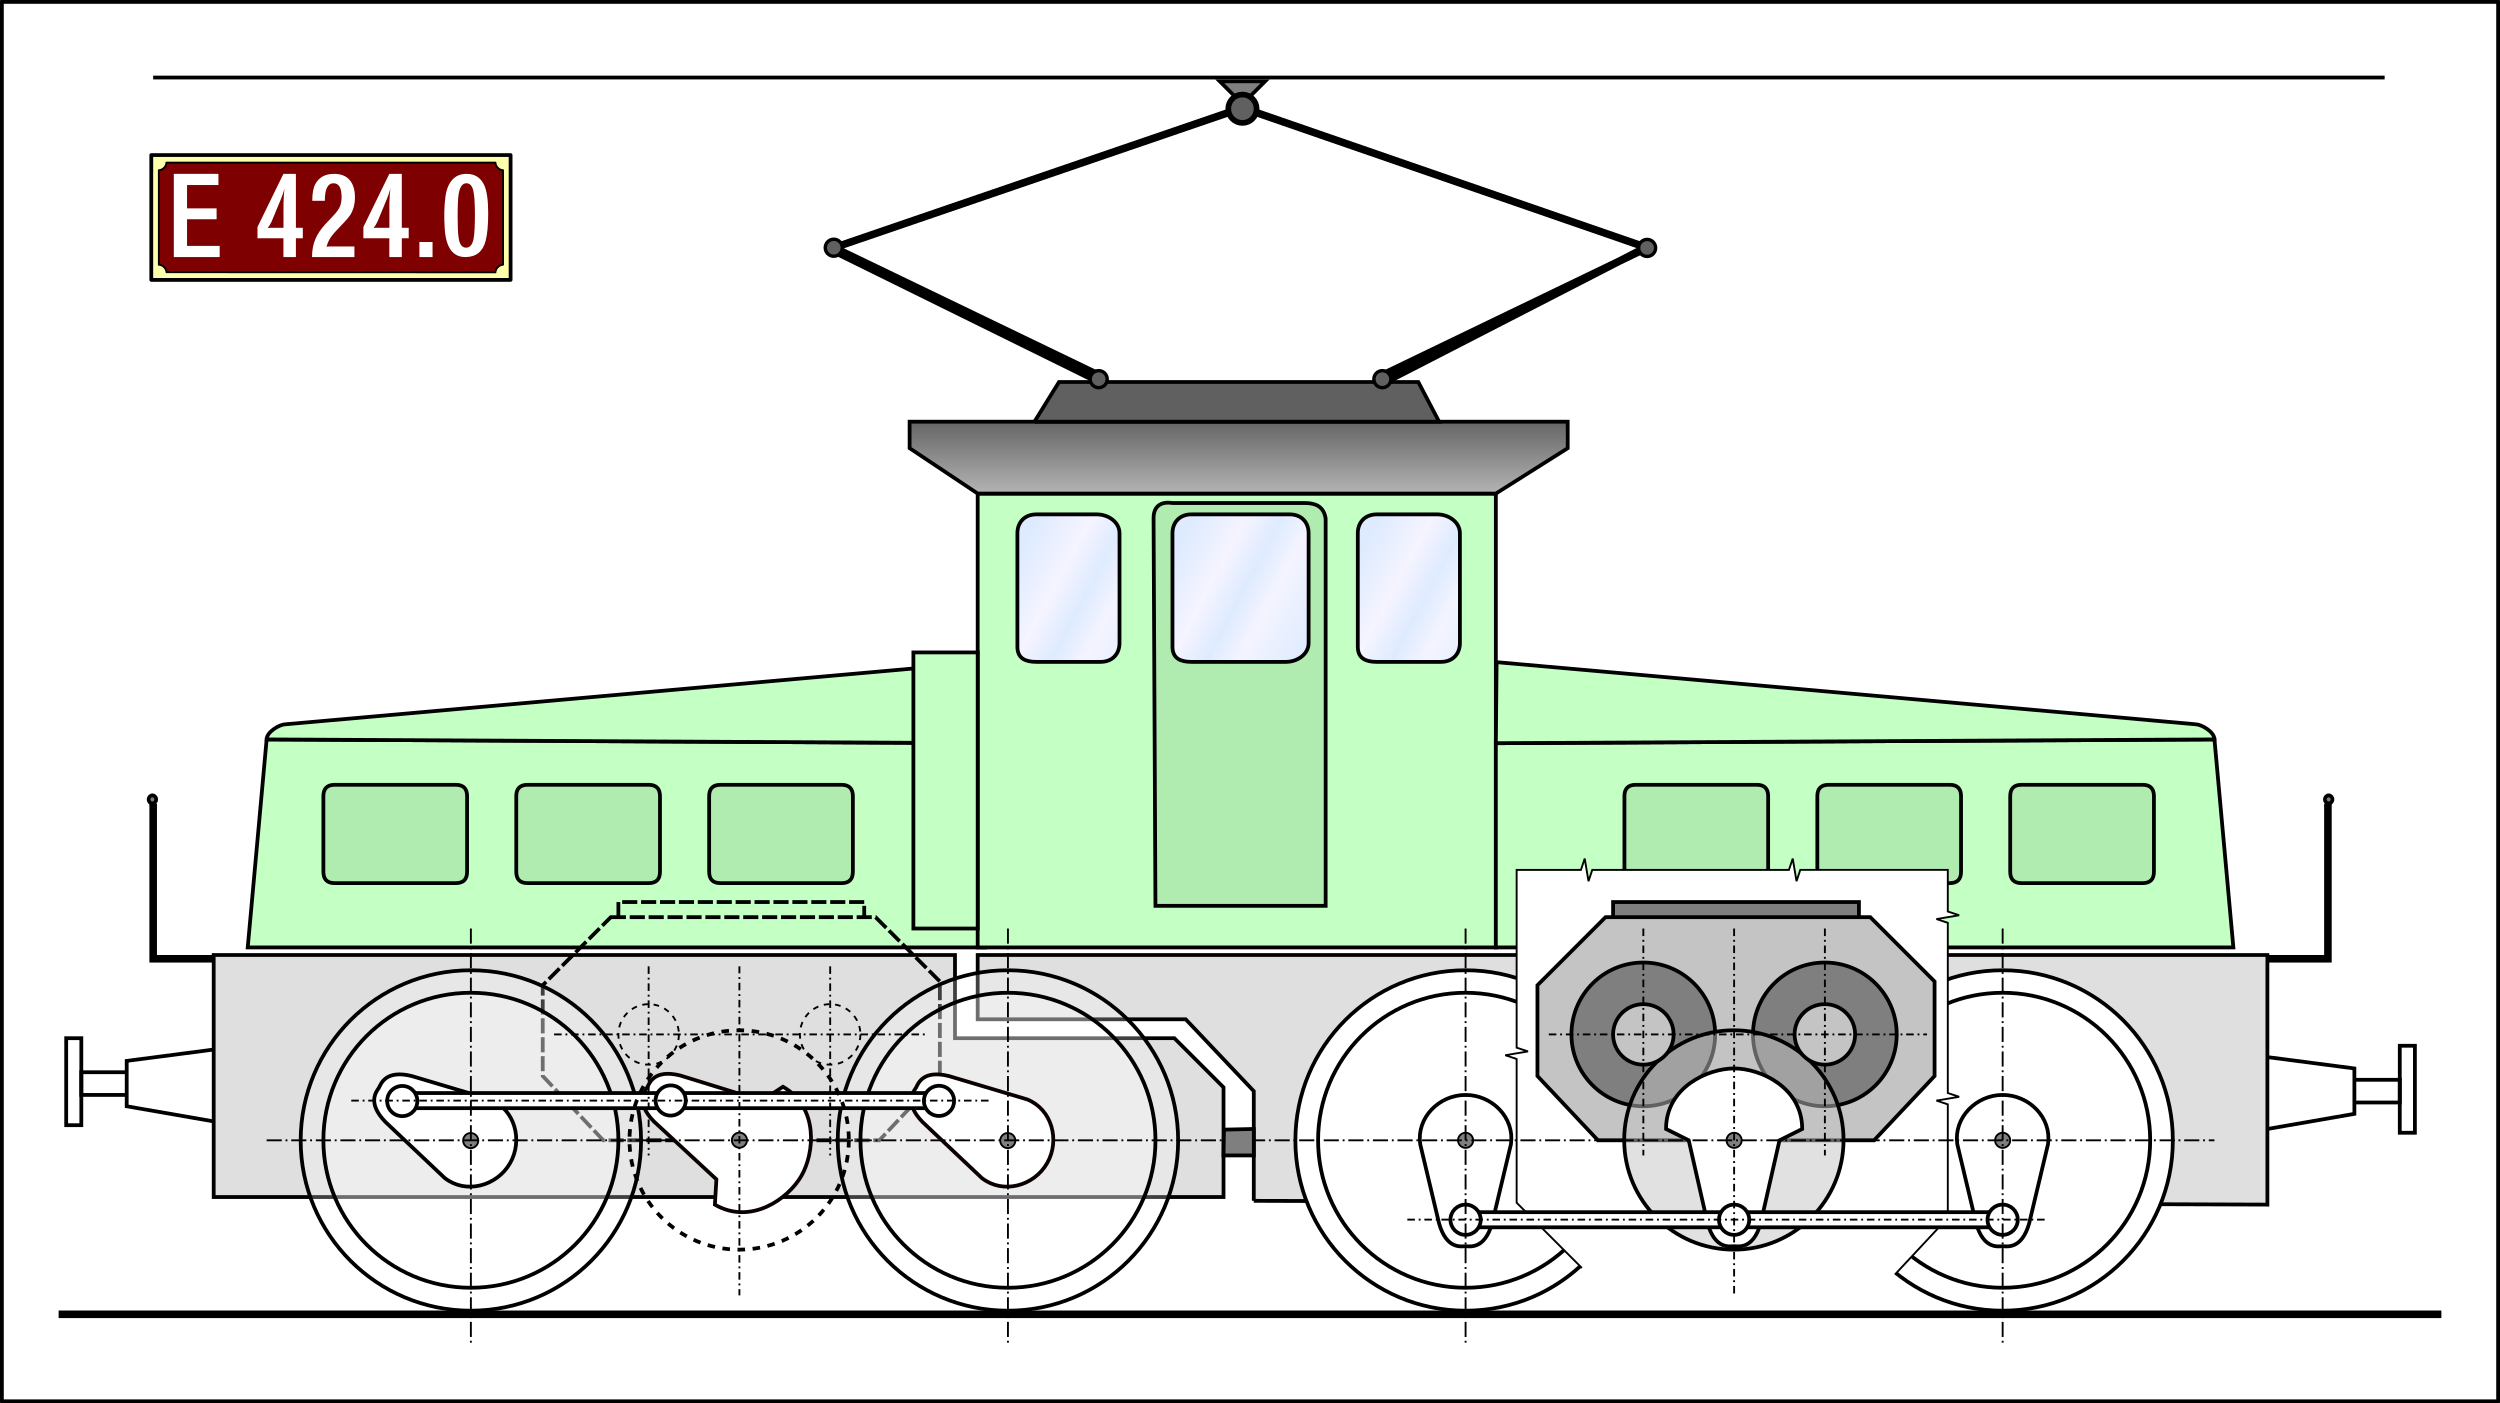 <?xml version="1.0" encoding="UTF-8" standalone="no"?>
<!-- Created with Inkscape (http://www.inkscape.org/) -->

<svg
   xmlns:dc="http://purl.org/dc/elements/1.1/"
   xmlns:cc="http://creativecommons.org/ns#"
   xmlns:rdf="http://www.w3.org/1999/02/22-rdf-syntax-ns#"
   xmlns:svg="http://www.w3.org/2000/svg"
   xmlns="http://www.w3.org/2000/svg"
   xmlns:xlink="http://www.w3.org/1999/xlink"
   xmlns:sodipodi="http://sodipodi.sourceforge.net/DTD/sodipodi-0.dtd"
   xmlns:inkscape="http://www.inkscape.org/namespaces/inkscape"
   id="svg2815"
   version="1.1"
   inkscape:version="0.47 r22583"
   width="661"
   height="371"
   sodipodi:docname="CSD_E424_0.svg"
   style="display:inline">
  <rect width="100%" height="100%" fill="#333333" stroke="none"/>
  <defs
     id="defs2819">
    <linearGradient
       inkscape:collect="always"
       id="linearGradient5166">
      <stop
         style="stop-color:#636363;stop-opacity:1"
         offset="0"
         id="stop5168" />
      <stop
         style="stop-color:#b6b6b6;stop-opacity:1"
         offset="1"
         id="stop5170" />
    </linearGradient>
    <inkscape:perspective
       sodipodi:type="inkscape:persp3d"
       inkscape:vp_x="0 : 0.5 : 1"
       inkscape:vp_y="0 : 1000 : 0"
       inkscape:vp_z="1 : 0.5 : 1"
       inkscape:persp3d-origin="0.5 : 0.33333333 : 1"
       id="perspective2823" />
    <inkscape:perspective
       id="perspective3805"
       inkscape:persp3d-origin="0.5 : 0.33333333 : 1"
       inkscape:vp_z="1 : 0.5 : 1"
       inkscape:vp_y="0 : 1000 : 0"
       inkscape:vp_x="0 : 0.5 : 1"
       sodipodi:type="inkscape:persp3d" />
    <inkscape:perspective
       id="perspective3827"
       inkscape:persp3d-origin="0.5 : 0.33333333 : 1"
       inkscape:vp_z="1 : 0.5 : 1"
       inkscape:vp_y="0 : 1000 : 0"
       inkscape:vp_x="0 : 0.5 : 1"
       sodipodi:type="inkscape:persp3d" />
    <inkscape:perspective
       id="perspective3849"
       inkscape:persp3d-origin="0.5 : 0.33333333 : 1"
       inkscape:vp_z="1 : 0.5 : 1"
       inkscape:vp_y="0 : 1000 : 0"
       inkscape:vp_x="0 : 0.5 : 1"
       sodipodi:type="inkscape:persp3d" />
    <inkscape:perspective
       id="perspective3871"
       inkscape:persp3d-origin="0.5 : 0.33333333 : 1"
       inkscape:vp_z="1 : 0.5 : 1"
       inkscape:vp_y="0 : 1000 : 0"
       inkscape:vp_x="0 : 0.5 : 1"
       sodipodi:type="inkscape:persp3d" />
    <inkscape:perspective
       id="perspective3900"
       inkscape:persp3d-origin="0.5 : 0.33333333 : 1"
       inkscape:vp_z="1 : 0.5 : 1"
       inkscape:vp_y="0 : 1000 : 0"
       inkscape:vp_x="0 : 0.5 : 1"
       sodipodi:type="inkscape:persp3d" />
    <inkscape:perspective
       id="perspective3900-8"
       inkscape:persp3d-origin="0.5 : 0.33333333 : 1"
       inkscape:vp_z="1 : 0.5 : 1"
       inkscape:vp_y="0 : 1000 : 0"
       inkscape:vp_x="0 : 0.5 : 1"
       sodipodi:type="inkscape:persp3d" />
    <inkscape:perspective
       id="perspective3939"
       inkscape:persp3d-origin="0.5 : 0.33333333 : 1"
       inkscape:vp_z="1 : 0.5 : 1"
       inkscape:vp_y="0 : 1000 : 0"
       inkscape:vp_x="0 : 0.5 : 1"
       sodipodi:type="inkscape:persp3d" />
    <inkscape:perspective
       id="perspective3967"
       inkscape:persp3d-origin="0.5 : 0.33333333 : 1"
       inkscape:vp_z="1 : 0.5 : 1"
       inkscape:vp_y="0 : 1000 : 0"
       inkscape:vp_x="0 : 0.5 : 1"
       sodipodi:type="inkscape:persp3d" />
    <inkscape:perspective
       id="perspective3992"
       inkscape:persp3d-origin="0.5 : 0.33333333 : 1"
       inkscape:vp_z="1 : 0.5 : 1"
       inkscape:vp_y="0 : 1000 : 0"
       inkscape:vp_x="0 : 0.5 : 1"
       sodipodi:type="inkscape:persp3d" />
    <inkscape:perspective
       id="perspective4040"
       inkscape:persp3d-origin="0.5 : 0.33333333 : 1"
       inkscape:vp_z="1 : 0.5 : 1"
       inkscape:vp_y="0 : 1000 : 0"
       inkscape:vp_x="0 : 0.5 : 1"
       sodipodi:type="inkscape:persp3d" />
    <inkscape:perspective
       id="perspective4064"
       inkscape:persp3d-origin="0.5 : 0.33333333 : 1"
       inkscape:vp_z="1 : 0.5 : 1"
       inkscape:vp_y="0 : 1000 : 0"
       inkscape:vp_x="0 : 0.5 : 1"
       sodipodi:type="inkscape:persp3d" />
    <inkscape:perspective
       id="perspective4156"
       inkscape:persp3d-origin="0.5 : 0.33333333 : 1"
       inkscape:vp_z="1 : 0.5 : 1"
       inkscape:vp_y="0 : 1000 : 0"
       inkscape:vp_x="0 : 0.5 : 1"
       sodipodi:type="inkscape:persp3d" />
    <inkscape:perspective
       id="perspective4180"
       inkscape:persp3d-origin="0.5 : 0.33333333 : 1"
       inkscape:vp_z="1 : 0.5 : 1"
       inkscape:vp_y="0 : 1000 : 0"
       inkscape:vp_x="0 : 0.5 : 1"
       sodipodi:type="inkscape:persp3d" />
    <inkscape:perspective
       id="perspective4202"
       inkscape:persp3d-origin="0.5 : 0.33333333 : 1"
       inkscape:vp_z="1 : 0.5 : 1"
       inkscape:vp_y="0 : 1000 : 0"
       inkscape:vp_x="0 : 0.5 : 1"
       sodipodi:type="inkscape:persp3d" />
    <inkscape:perspective
       id="perspective4202-3"
       inkscape:persp3d-origin="0.5 : 0.33333333 : 1"
       inkscape:vp_z="1 : 0.5 : 1"
       inkscape:vp_y="0 : 1000 : 0"
       inkscape:vp_x="0 : 0.5 : 1"
       sodipodi:type="inkscape:persp3d" />
    <inkscape:perspective
       id="perspective4330"
       inkscape:persp3d-origin="0.5 : 0.33333333 : 1"
       inkscape:vp_z="1 : 0.5 : 1"
       inkscape:vp_y="0 : 1000 : 0"
       inkscape:vp_x="0 : 0.5 : 1"
       sodipodi:type="inkscape:persp3d" />
    <inkscape:perspective
       id="perspective4352"
       inkscape:persp3d-origin="0.5 : 0.33333333 : 1"
       inkscape:vp_z="1 : 0.5 : 1"
       inkscape:vp_y="0 : 1000 : 0"
       inkscape:vp_x="0 : 0.5 : 1"
       sodipodi:type="inkscape:persp3d" />
    <inkscape:perspective
       id="perspective4382"
       inkscape:persp3d-origin="0.5 : 0.33333333 : 1"
       inkscape:vp_z="1 : 0.5 : 1"
       inkscape:vp_y="0 : 1000 : 0"
       inkscape:vp_x="0 : 0.5 : 1"
       sodipodi:type="inkscape:persp3d" />
    <inkscape:perspective
       id="perspective4382-4"
       inkscape:persp3d-origin="0.5 : 0.33333333 : 1"
       inkscape:vp_z="1 : 0.5 : 1"
       inkscape:vp_y="0 : 1000 : 0"
       inkscape:vp_x="0 : 0.5 : 1"
       sodipodi:type="inkscape:persp3d" />
    <inkscape:perspective
       id="perspective4382-1"
       inkscape:persp3d-origin="0.5 : 0.33333333 : 1"
       inkscape:vp_z="1 : 0.5 : 1"
       inkscape:vp_y="0 : 1000 : 0"
       inkscape:vp_x="0 : 0.5 : 1"
       sodipodi:type="inkscape:persp3d" />
    <inkscape:perspective
       id="perspective4382-7"
       inkscape:persp3d-origin="0.5 : 0.33333333 : 1"
       inkscape:vp_z="1 : 0.5 : 1"
       inkscape:vp_y="0 : 1000 : 0"
       inkscape:vp_x="0 : 0.5 : 1"
       sodipodi:type="inkscape:persp3d" />
    <inkscape:perspective
       id="perspective4435"
       inkscape:persp3d-origin="0.5 : 0.33333333 : 1"
       inkscape:vp_z="1 : 0.5 : 1"
       inkscape:vp_y="0 : 1000 : 0"
       inkscape:vp_x="0 : 0.5 : 1"
       sodipodi:type="inkscape:persp3d" />
    <inkscape:perspective
       id="perspective4435-7"
       inkscape:persp3d-origin="0.5 : 0.33333333 : 1"
       inkscape:vp_z="1 : 0.5 : 1"
       inkscape:vp_y="0 : 1000 : 0"
       inkscape:vp_x="0 : 0.5 : 1"
       sodipodi:type="inkscape:persp3d" />
    <inkscape:perspective
       id="perspective4435-9"
       inkscape:persp3d-origin="0.5 : 0.33333333 : 1"
       inkscape:vp_z="1 : 0.5 : 1"
       inkscape:vp_y="0 : 1000 : 0"
       inkscape:vp_x="0 : 0.5 : 1"
       sodipodi:type="inkscape:persp3d" />
    <inkscape:perspective
       id="perspective4479"
       inkscape:persp3d-origin="0.5 : 0.33333333 : 1"
       inkscape:vp_z="1 : 0.5 : 1"
       inkscape:vp_y="0 : 1000 : 0"
       inkscape:vp_x="0 : 0.5 : 1"
       sodipodi:type="inkscape:persp3d" />
    <inkscape:perspective
       id="perspective4479-9"
       inkscape:persp3d-origin="0.5 : 0.33333333 : 1"
       inkscape:vp_z="1 : 0.5 : 1"
       inkscape:vp_y="0 : 1000 : 0"
       inkscape:vp_x="0 : 0.5 : 1"
       sodipodi:type="inkscape:persp3d" />
    <inkscape:perspective
       id="perspective4510"
       inkscape:persp3d-origin="0.5 : 0.33333333 : 1"
       inkscape:vp_z="1 : 0.5 : 1"
       inkscape:vp_y="0 : 1000 : 0"
       inkscape:vp_x="0 : 0.5 : 1"
       sodipodi:type="inkscape:persp3d" />
    <inkscape:perspective
       id="perspective4546"
       inkscape:persp3d-origin="0.5 : 0.33333333 : 1"
       inkscape:vp_z="1 : 0.5 : 1"
       inkscape:vp_y="0 : 1000 : 0"
       inkscape:vp_x="0 : 0.5 : 1"
       sodipodi:type="inkscape:persp3d" />
    <inkscape:perspective
       id="perspective4570"
       inkscape:persp3d-origin="0.5 : 0.33333333 : 1"
       inkscape:vp_z="1 : 0.5 : 1"
       inkscape:vp_y="0 : 1000 : 0"
       inkscape:vp_x="0 : 0.5 : 1"
       sodipodi:type="inkscape:persp3d" />
    <inkscape:perspective
       id="perspective4604"
       inkscape:persp3d-origin="0.5 : 0.33333333 : 1"
       inkscape:vp_z="1 : 0.5 : 1"
       inkscape:vp_y="0 : 1000 : 0"
       inkscape:vp_x="0 : 0.5 : 1"
       sodipodi:type="inkscape:persp3d" />
    <inkscape:perspective
       id="perspective4636"
       inkscape:persp3d-origin="0.5 : 0.33333333 : 1"
       inkscape:vp_z="1 : 0.5 : 1"
       inkscape:vp_y="0 : 1000 : 0"
       inkscape:vp_x="0 : 0.5 : 1"
       sodipodi:type="inkscape:persp3d" />
    <inkscape:perspective
       id="perspective4668"
       inkscape:persp3d-origin="0.5 : 0.33333333 : 1"
       inkscape:vp_z="1 : 0.5 : 1"
       inkscape:vp_y="0 : 1000 : 0"
       inkscape:vp_x="0 : 0.5 : 1"
       sodipodi:type="inkscape:persp3d" />
    <inkscape:perspective
       id="perspective4668-5"
       inkscape:persp3d-origin="0.5 : 0.33333333 : 1"
       inkscape:vp_z="1 : 0.5 : 1"
       inkscape:vp_y="0 : 1000 : 0"
       inkscape:vp_x="0 : 0.5 : 1"
       sodipodi:type="inkscape:persp3d" />
    <inkscape:perspective
       id="perspective4668-9"
       inkscape:persp3d-origin="0.5 : 0.33333333 : 1"
       inkscape:vp_z="1 : 0.5 : 1"
       inkscape:vp_y="0 : 1000 : 0"
       inkscape:vp_x="0 : 0.5 : 1"
       sodipodi:type="inkscape:persp3d" />
    <inkscape:perspective
       id="perspective4668-6"
       inkscape:persp3d-origin="0.5 : 0.33333333 : 1"
       inkscape:vp_z="1 : 0.5 : 1"
       inkscape:vp_y="0 : 1000 : 0"
       inkscape:vp_x="0 : 0.5 : 1"
       sodipodi:type="inkscape:persp3d" />
    <inkscape:perspective
       id="perspective4668-3"
       inkscape:persp3d-origin="0.5 : 0.33333333 : 1"
       inkscape:vp_z="1 : 0.5 : 1"
       inkscape:vp_y="0 : 1000 : 0"
       inkscape:vp_x="0 : 0.5 : 1"
       sodipodi:type="inkscape:persp3d" />
    <inkscape:perspective
       id="perspective4754"
       inkscape:persp3d-origin="0.5 : 0.33333333 : 1"
       inkscape:vp_z="1 : 0.5 : 1"
       inkscape:vp_y="0 : 1000 : 0"
       inkscape:vp_x="0 : 0.5 : 1"
       sodipodi:type="inkscape:persp3d" />
    <inkscape:perspective
       id="perspective3757"
       inkscape:persp3d-origin="0.5 : 0.33333333 : 1"
       inkscape:vp_z="1 : 0.5 : 1"
       inkscape:vp_y="0 : 1000 : 0"
       inkscape:vp_x="0 : 0.5 : 1"
       sodipodi:type="inkscape:persp3d" />
    <inkscape:perspective
       id="perspective3782"
       inkscape:persp3d-origin="0.5 : 0.33333333 : 1"
       inkscape:vp_z="1 : 0.5 : 1"
       inkscape:vp_y="0 : 1000 : 0"
       inkscape:vp_x="0 : 0.5 : 1"
       sodipodi:type="inkscape:persp3d" />
    <inkscape:perspective
       id="perspective3969"
       inkscape:persp3d-origin="0.5 : 0.33333333 : 1"
       inkscape:vp_z="1 : 0.5 : 1"
       inkscape:vp_y="0 : 1000 : 0"
       inkscape:vp_x="0 : 0.5 : 1"
       sodipodi:type="inkscape:persp3d" />
    <linearGradient
       gradientTransform="translate(206.5,0)"
       y2="244"
       x2="207"
       y1="224"
       x1="169"
       gradientUnits="userSpaceOnUse"
       id="linearGradient6294"
       xlink:href="#linearGradient6260-0"
       inkscape:collect="always" />
    <linearGradient
       id="linearGradient6260-0">
      <stop
         style="stop-color:#deebff;stop-opacity:1;"
         offset="0"
         id="stop6262-4" />
      <stop
         id="stop6272-9"
         offset="0.279"
         style="stop-color:#f5f4ff;stop-opacity:1" />
      <stop
         id="stop6270-4"
         offset="0.473"
         style="stop-color:#deebff;stop-opacity:1;" />
      <stop
         id="stop6268-6"
         offset="0.648"
         style="stop-color:#f4f4ff;stop-opacity:1" />
      <stop
         style="stop-color:#deebff;stop-opacity:1"
         offset="1"
         id="stop6264-0" />
    </linearGradient>
    <linearGradient
       y2="244"
       x2="207"
       y1="224"
       x1="169"
       gradientTransform="translate(93.643,-68.255)"
       gradientUnits="userSpaceOnUse"
       id="linearGradient3981"
       xlink:href="#linearGradient6260-0"
       inkscape:collect="always" />
    <inkscape:perspective
       id="perspective4330-1"
       inkscape:persp3d-origin="0.5 : 0.33333333 : 1"
       inkscape:vp_z="1 : 0.5 : 1"
       inkscape:vp_y="0 : 1000 : 0"
       inkscape:vp_x="0 : 0.5 : 1"
       sodipodi:type="inkscape:persp3d" />
    <linearGradient
       y2="244"
       x2="207"
       y1="224"
       x1="169"
       gradientTransform="translate(93.643,-68.255)"
       gradientUnits="userSpaceOnUse"
       id="linearGradient3981-7"
       xlink:href="#linearGradient6260-0-4"
       inkscape:collect="always" />
    <linearGradient
       id="linearGradient6260-0-4">
      <stop
         style="stop-color:#deebff;stop-opacity:1;"
         offset="0"
         id="stop6262-4-0" />
      <stop
         id="stop6272-9-9"
         offset="0.279"
         style="stop-color:#f5f4ff;stop-opacity:1" />
      <stop
         id="stop6270-4-4"
         offset="0.473"
         style="stop-color:#deebff;stop-opacity:1;" />
      <stop
         id="stop6268-6-8"
         offset="0.648"
         style="stop-color:#f4f4ff;stop-opacity:1" />
      <stop
         style="stop-color:#deebff;stop-opacity:1"
         offset="1"
         id="stop6264-0-8" />
    </linearGradient>
    <linearGradient
       y2="244"
       x2="207"
       y1="224"
       x1="169"
       gradientTransform="translate(183.643,-68.255)"
       gradientUnits="userSpaceOnUse"
       id="linearGradient4342"
       xlink:href="#linearGradient6260-0-4"
       inkscape:collect="always" />
    <inkscape:perspective
       id="perspective4330-4"
       inkscape:persp3d-origin="0.5 : 0.33333333 : 1"
       inkscape:vp_z="1 : 0.5 : 1"
       inkscape:vp_y="0 : 1000 : 0"
       inkscape:vp_x="0 : 0.5 : 1"
       sodipodi:type="inkscape:persp3d" />
    <linearGradient
       y2="244"
       x2="207"
       y1="224"
       x1="169"
       gradientTransform="translate(93.643,-68.255)"
       gradientUnits="userSpaceOnUse"
       id="linearGradient3981-5"
       xlink:href="#linearGradient6260-0-5"
       inkscape:collect="always" />
    <linearGradient
       id="linearGradient6260-0-5">
      <stop
         style="stop-color:#deebff;stop-opacity:1;"
         offset="0"
         id="stop6262-4-1" />
      <stop
         id="stop6272-9-7"
         offset="0.279"
         style="stop-color:#f5f4ff;stop-opacity:1" />
      <stop
         id="stop6270-4-1"
         offset="0.473"
         style="stop-color:#deebff;stop-opacity:1;" />
      <stop
         id="stop6268-6-1"
         offset="0.648"
         style="stop-color:#f4f4ff;stop-opacity:1" />
      <stop
         style="stop-color:#deebff;stop-opacity:1"
         offset="1"
         id="stop6264-0-5" />
    </linearGradient>
    <linearGradient
       y2="244"
       x2="207"
       y1="224"
       x1="169"
       gradientTransform="translate(134.643,-68.255)"
       gradientUnits="userSpaceOnUse"
       id="linearGradient4342-2"
       xlink:href="#linearGradient6260-0-5"
       inkscape:collect="always" />
    <linearGradient
       inkscape:collect="always"
       xlink:href="#linearGradient5166"
       id="linearGradient5172"
       x1="329.5"
       y1="107.5"
       x2="329.5"
       y2="127.5"
       gradientUnits="userSpaceOnUse" />
  </defs>
  <sodipodi:namedview
     pagecolor="#ffffff"
     bordercolor="#666666"
     borderopacity="1"
     objecttolerance="10"
     gridtolerance="10"
     guidetolerance="10"
     inkscape:pageopacity="0"
     inkscape:pageshadow="2"
     inkscape:window-width="1380"
     inkscape:window-height="903"
     id="namedview2817"
     showgrid="true"
     inkscape:zoom="1.5301741"
     inkscape:cx="310.75906"
     inkscape:cy="165.15269"
     inkscape:window-x="4"
     inkscape:window-y="41"
     inkscape:window-maximized="0"
     inkscape:current-layer="layer2">
    <inkscape:grid
       type="xygrid"
       id="grid2827"
       empspacing="5"
       visible="true"
       enabled="true"
       snapvisiblegridlinesonly="true" />
  </sodipodi:namedview>
  <g
     inkscape:groupmode="layer"
     id="layer2"
     inkscape:label="Case"
     style="display:inline"
     transform="translate(0.5,3.5)">
    <rect
       style="fill:#ffffff;fill-opacity:1;fill-rule:nonzero;stroke:#000000;stroke-width:1;stroke-linecap:butt;stroke-linejoin:round;stroke-miterlimit:4;stroke-opacity:1;stroke-dasharray:none;stroke-dashoffset:0"
       id="rect4719"
       width="660"
       height="370"
       x="0"
       y="-3" />
    <path
       style="fill:#c4ffc4;fill-opacity:1;stroke:#000000;stroke-width:1px;stroke-linecap:butt;stroke-linejoin:miter;stroke-opacity:1;display:inline"
       d="m 260,193 -190,-1 -5,55 195,0 0,-54 z"
       id="path4536-2"
       sodipodi:nodetypes="ccccc" />
    <path
       style="fill:#c4ffc4;fill-opacity:1;stroke:#000000;stroke-width:1px;stroke-linecap:butt;stroke-linejoin:miter;stroke-opacity:1;display:inline"
       d="M 259.799,171.576 260,193 70,192 c 0,-2 3.45,-4 5,-4 l 184.799,-16.424 z"
       id="path4560-8"
       sodipodi:nodetypes="ccccc" />
    <path
       style="fill:#c4ffc4;fill-opacity:1;stroke:#000000;stroke-width:1px;stroke-linecap:butt;stroke-linejoin:miter;stroke-opacity:1"
       d="m 395,127 0,120 -137,0 0,-120 137,0 z"
       id="path4316"
       sodipodi:nodetypes="ccccc" />
    <path
       style="fill:#dfdfdf;fill-opacity:1;stroke:#000000;stroke-width:1px;stroke-linecap:butt;stroke-linejoin:miter;stroke-opacity:1;display:inline"
       d="m 331,314 0,-29 -18,-19 -55,0 0,-17 341,0 0,66 -268,-1 z"
       id="path4304"
       sodipodi:nodetypes="cccccccc" />
    <path
       style="fill:#b0ebb0;fill-opacity:1;stroke:#000000;stroke-width:1px;stroke-linecap:butt;stroke-linejoin:miter;stroke-opacity:1"
       d="m 304.5,133.5 c 0,-3 1.774,-4.5 5,-4 l 35,0 c 3,0 5,1 5.5,4.093 L 350,236 l -45,0 -0.5,-102.5 z"
       id="path4318"
       sodipodi:nodetypes="ccccccc" />
    <path
       style="fill:url(#linearGradient5172);fill-opacity:1;stroke:#000000;stroke-width:1px;stroke-linecap:butt;stroke-linejoin:miter;stroke-opacity:1"
       d="m 258,127 -18,-12 0,-7 174,0 0,7 -19,12 -137,0 z"
       id="path4366"
       sodipodi:nodetypes="ccccccc" />
    <path
       style="fill:#c4ffc4;fill-opacity:1;stroke:#000000;stroke-width:1px;stroke-linecap:butt;stroke-linejoin:miter;stroke-opacity:1"
       d="m 258,169 -17,0 0,73 17,0 0,-73 z"
       id="path4368" />
    <path
       style="fill:#606060;fill-opacity:1;stroke:#000000;stroke-width:1px;stroke-linecap:butt;stroke-linejoin:miter;stroke-opacity:1"
       d="m 273,108 6.5,-10.5 95,0 5.5,10.5 -107,0 z"
       id="path4370"
       sodipodi:nodetypes="ccccc" />
    <path
       style="fill:#7f7f7f;fill-opacity:1;stroke:#000000;stroke-width:1px;stroke-linecap:butt;stroke-linejoin:miter;stroke-opacity:1"
       d="m 328,24 -6,-6 12,0 -6,6 z"
       id="path4407" />
    <path
       style="fill:none;stroke:#000000;stroke-width:1px;stroke-linecap:butt;stroke-linejoin:miter;stroke-opacity:1"
       d="m 40,17 590,0"
       id="path4396" />
    <path
       style="fill:none;stroke:#000000;stroke-width:2;stroke-linecap:butt;stroke-linejoin:miter;stroke-miterlimit:4;stroke-opacity:1;stroke-dasharray:none"
       d="m 219.5,62.5 69,34 1,-1 L 220,62 328,25 l 107,37 -69.5,33.5 0,2 70,-36"
       id="path4467"
       sodipodi:nodetypes="ccccccccc" />
    <path
       sodipodi:type="arc"
       style="fill:#606060;fill-opacity:1;fill-rule:nonzero;stroke:#000000;stroke-width:1;stroke-linecap:butt;stroke-linejoin:round;stroke-miterlimit:4;stroke-opacity:1;stroke-dasharray:none;stroke-dashoffset:0;display:inline"
       id="path4372-1"
       sodipodi:cx="287.5"
       sodipodi:cy="94.5"
       sodipodi:rx="2.5"
       sodipodi:ry="2.5"
       d="m 290,94.5 c 0,1.381 -1.119,2.5 -2.5,2.5 -1.381,0 -2.5,-1.119 -2.5,-2.5 0,-1.381 1.119,-2.5 2.5,-2.5 1.381,0 2.5,1.119 2.5,2.5 z"
       transform="matrix(1.5,0,0,1.5,-103.25,-116.5)" />
    <path
       sodipodi:type="arc"
       style="fill:#606060;fill-opacity:1;fill-rule:nonzero;stroke:#000000;stroke-width:1;stroke-linecap:butt;stroke-linejoin:round;stroke-miterlimit:4;stroke-opacity:1;stroke-dasharray:none;stroke-dashoffset:0;display:inline"
       id="path4372-4"
       sodipodi:cx="287.5"
       sodipodi:cy="94.5"
       sodipodi:rx="2.5"
       sodipodi:ry="2.5"
       d="m 290,94.5 c 0,1.381 -1.119,2.5 -2.5,2.5 -1.381,0 -2.5,-1.119 -2.5,-2.5 0,-1.381 1.119,-2.5 2.5,-2.5 1.381,0 2.5,1.119 2.5,2.5 z"
       transform="matrix(0.9,0,0,0.9,-38.8,-23.05)" />
    <path
       sodipodi:type="arc"
       style="fill:#606060;fill-opacity:1;fill-rule:nonzero;stroke:#000000;stroke-width:1;stroke-linecap:butt;stroke-linejoin:round;stroke-miterlimit:4;stroke-opacity:1;stroke-dasharray:none;stroke-dashoffset:0;display:inline"
       id="path4372-4-2"
       sodipodi:cx="287.5"
       sodipodi:cy="94.5"
       sodipodi:rx="2.5"
       sodipodi:ry="2.5"
       d="m 290,94.5 c 0,1.381 -1.119,2.5 -2.5,2.5 -1.381,0 -2.5,-1.119 -2.5,-2.5 0,-1.381 1.119,-2.5 2.5,-2.5 1.381,0 2.5,1.119 2.5,2.5 z"
       transform="matrix(0.9,0,0,0.9,176.25,-23)" />
    <path
       sodipodi:type="arc"
       style="fill:#606060;fill-opacity:1;fill-rule:nonzero;stroke:#000000;stroke-width:1;stroke-linecap:butt;stroke-linejoin:round;stroke-miterlimit:4;stroke-opacity:1;stroke-dasharray:none;stroke-dashoffset:0;display:inline"
       id="path4372-4-7"
       sodipodi:cx="287.5"
       sodipodi:cy="94.5"
       sodipodi:rx="2.5"
       sodipodi:ry="2.5"
       d="m 290,94.5 c 0,1.381 -1.119,2.5 -2.5,2.5 -1.381,0 -2.5,-1.119 -2.5,-2.5 0,-1.381 1.119,-2.5 2.5,-2.5 1.381,0 2.5,1.119 2.5,2.5 z"
       transform="matrix(0.9,0,0,0.9,106.25,11.7)" />
    <path
       sodipodi:type="arc"
       style="fill:#606060;fill-opacity:1;fill-rule:nonzero;stroke:#000000;stroke-width:1;stroke-linecap:butt;stroke-linejoin:round;stroke-miterlimit:4;stroke-opacity:1;stroke-dasharray:none;stroke-dashoffset:0;display:inline"
       id="path4372-4-3"
       sodipodi:cx="287.5"
       sodipodi:cy="94.5"
       sodipodi:rx="2.5"
       sodipodi:ry="2.5"
       d="m 290,94.5 c 0,1.381 -1.119,2.5 -2.5,2.5 -1.381,0 -2.5,-1.119 -2.5,-2.5 0,-1.381 1.119,-2.5 2.5,-2.5 1.381,0 2.5,1.119 2.5,2.5 z"
       transform="matrix(0.9,0,0,0.9,31.25,11.7)" />
    <path
       style="fill:#b0ebb0;fill-opacity:1;stroke:#000000;stroke-width:1px;stroke-linecap:butt;stroke-linejoin:miter;stroke-opacity:1"
       d="m 187,207 c 0,-2 1,-3 3,-3 l 32,0 c 2,0 3,1 3,3 l 0,20 c 0,2 -1,3 -3,3 l -32,0 c -2,0 -3,-1 -3,-3 l 0,-20 z"
       id="path4469"
       sodipodi:nodetypes="ccccccccc" />
    <path
       style="fill:#b0ebb0;fill-opacity:1;stroke:#000000;stroke-width:1px;stroke-linecap:butt;stroke-linejoin:miter;stroke-opacity:1;display:inline"
       d="m 136,207 c 0,-2 1,-3 3,-3 l 32,0 c 2,0 3,1 3,3 l 0,20 c 0,2 -1,3 -3,3 l -32,0 c -2,0 -3,-1 -3,-3 l 0,-20 z"
       id="path4469-1"
       sodipodi:nodetypes="ccccccccc" />
    <path
       style="fill:#b0ebb0;fill-opacity:1;stroke:#000000;stroke-width:1px;stroke-linecap:butt;stroke-linejoin:miter;stroke-opacity:1;display:inline"
       d="m 85,207 c 0,-2 1,-3 3,-3 l 32,0 c 2,0 3,1 3,3 l 0,20 c 0,2 -1,3 -3,3 l -32,0 c -2,0 -3,-1 -3,-3 l 0,-20 z"
       id="path4469-8"
       sodipodi:nodetypes="ccccccccc" />
    <path
       style="fill:#c4ffc4;fill-opacity:1;stroke:#000000;stroke-width:1px;stroke-linecap:butt;stroke-linejoin:miter;stroke-opacity:1"
       d="m 395,193 190,-1 5,55 -195,0 0,-54 z"
       id="path4536"
       sodipodi:nodetypes="ccccc" />
    <path
       style="fill:#b0ebb0;fill-opacity:1;stroke:#000000;stroke-width:1px;stroke-linecap:butt;stroke-linejoin:miter;stroke-opacity:1;display:inline"
       d="m 531,207 c 0,-2 1,-3 3,-3 l 32,0 c 2,0 3,1 3,3 l 0,20 c 0,2 -1,3 -3,3 l -32,0 c -2,0 -3,-1 -3,-3 l 0,-20 z"
       id="path4469-6"
       sodipodi:nodetypes="ccccccccc" />
    <path
       style="fill:#b0ebb0;fill-opacity:1;stroke:#000000;stroke-width:1px;stroke-linecap:butt;stroke-linejoin:miter;stroke-opacity:1;display:inline"
       d="m 480,207 c 0,-2 1,-3 3,-3 l 32,0 c 2,0 3,1 3,3 l 0,20 c 0,2 -1,3 -3,3 l -32,0 c -2,0 -3,-1 -3,-3 l 0,-20 z"
       id="path4469-1-5"
       sodipodi:nodetypes="ccccccccc" />
    <path
       style="fill:#b0ebb0;fill-opacity:1;stroke:#000000;stroke-width:1px;stroke-linecap:butt;stroke-linejoin:miter;stroke-opacity:1;display:inline"
       d="m 429,207 c 0,-2 1,-3 3,-3 l 32,0 c 2,0 3,1 3,3 l 0,20 c 0,2 -1,3 -3,3 l -32,0 c -2,0 -3,-1 -3,-3 l 0,-20 z"
       id="path4469-8-0"
       sodipodi:nodetypes="ccccccccc" />
    <path
       style="fill:#c4ffc4;fill-opacity:1;stroke:#000000;stroke-width:1px;stroke-linecap:butt;stroke-linejoin:miter;stroke-opacity:1"
       d="M 395.201,171.576 395,193 585,192 c 0,-2 -3.45,-4 -5,-4 L 395.201,171.576 z"
       id="path4560"
       sodipodi:nodetypes="ccccc" />
    <path
       style="fill:#dfdfdf;fill-opacity:1;stroke:#000000;stroke-width:1px;stroke-linecap:butt;stroke-linejoin:miter;stroke-opacity:1;display:inline"
       d="m 56,313 0,-64 196,0 0,22 58,0 13,13 0,29 -267,0 z"
       id="path4054"
       sodipodi:nodetypes="cccccccc" />
    <path
       style="fill:none;stroke:#000000;stroke-width:2;stroke-linecap:butt;stroke-linejoin:miter;stroke-miterlimit:4;stroke-opacity:1;stroke-dasharray:none"
       d="m 599,250 16,0 0,-41"
       id="path4626"
       sodipodi:nodetypes="ccc" />
    <path
       sodipodi:type="arc"
       style="fill:#7f7f7f;fill-opacity:1;fill-rule:nonzero;stroke:#000000;stroke-width:1.455;stroke-linecap:butt;stroke-linejoin:round;stroke-miterlimit:4;stroke-opacity:1;stroke-dasharray:none;stroke-dashoffset:0"
       id="path4624"
       sodipodi:cx="615.5"
       sodipodi:cy="208.5"
       sodipodi:rx="1.5"
       sodipodi:ry="1.5"
       d="m 617,208.5 c 0,0.828 -0.672,1.5 -1.5,1.5 -0.828,0 -1.5,-0.672 -1.5,-1.5 0,-0.828 0.672,-1.5 1.5,-1.5 0.828,0 1.5,0.672 1.5,1.5 z"
       transform="matrix(0.667,0,0,0.708,204.667,60.25)" />
    <path
       style="fill:none;stroke:#000000;stroke-width:2;stroke-linecap:butt;stroke-linejoin:miter;stroke-miterlimit:4;stroke-opacity:1;stroke-dasharray:none;display:inline"
       d="m 56,250 -16,0 0,-41"
       id="path4626-4"
       sodipodi:nodetypes="ccc" />
    <path
       sodipodi:type="arc"
       style="fill:#7f7f7f;fill-opacity:1;fill-rule:nonzero;stroke:#000000;stroke-width:1.455;stroke-linecap:butt;stroke-linejoin:round;stroke-miterlimit:4;stroke-opacity:1;stroke-dasharray:none;stroke-dashoffset:0;display:inline"
       id="path4624-8"
       sodipodi:cx="615.5"
       sodipodi:cy="208.5"
       sodipodi:rx="1.5"
       sodipodi:ry="1.5"
       d="m 617,208.5 c 0,0.828 -0.672,1.5 -1.5,1.5 -0.828,0 -1.5,-0.672 -1.5,-1.5 0,-0.828 0.672,-1.5 1.5,-1.5 0.828,0 1.5,0.672 1.5,1.5 z"
       transform="matrix(-0.667,0,0,0.708,450.333,60.25)" />
    <path
       style="fill:#ffffab;fill-opacity:1;stroke:#000000;stroke-width:1;stroke-linecap:butt;stroke-linejoin:round;stroke-miterlimit:4;stroke-opacity:1;stroke-dasharray:none;display:inline"
       d="m 134.5,37.5 0,33 -95,0 0,-33 95,0 z"
       id="path4731-9"
       sodipodi:nodetypes="ccccc" />
    <path
       style="fill:#7f0000;fill-opacity:1;stroke:#000000;stroke-width:0.5;stroke-linecap:butt;stroke-linejoin:round;stroke-miterlimit:4;stroke-opacity:1;stroke-dasharray:none;display:inline"
       d="m 41.5,41.5 c 1,0 2,-1 2,-2 l 87,0 c 0,1 1,2 2,2 l 0,25 c -1,0 -2,1 -2,2 L 43.519,68.469 C 43.5,67.5 42.5,66.5 41.5,66.5 l 0,-25 z"
       id="path4729-3"
       sodipodi:nodetypes="ccccccccc" />
    <g
       transform="translate(23.346,11.657)"
       style="font-size:32px;font-style:normal;font-variant:normal;font-weight:normal;font-stretch:normal;text-align:start;line-height:100%;writing-mode:lr-tb;text-anchor:start;fill:#ffffff;fill-opacity:1;stroke:none;display:inline;font-family:Siemens AD Sans;-inkscape-font-specification:Siemens AD Sans"
       id="flowRoot4721-4">
      <path
         d="m 22.109,30.812 11.797,0 0,2.953 -8.297,0 0,6.172 7.812,0 0,2.875 -7.812,0 0,7.047 8.625,0 0,2.953 -12.125,0 z"
         id="path4734-4"
         style="fill:#ffffff;fill-opacity:1" />
      <path
         d="m 44.234,47.844 0,-2.984 6.859,-14.047 3.297,0 0,14.266 1.828,0 0,2.766 -1.828,0 0,4.969 -3.297,0 0,-4.969 z m 2.688,-2.719 c 0.062,-0.021 0.302,-0.036 0.719,-0.047 l 0.125,0 3.344,0 0,-6.422 0.016,-0.484 c 0.062,-1.667 0.146,-2.818 0.25,-3.453 -0.292,1.021 -0.594,1.911 -0.906,2.672 L 47.938,43.5 c -5e-6,0.01 -0.167,0.313 -0.5,0.906 -0.156,0.271 -0.328,0.51 -0.516,0.719 z"
         id="path4736-6"
         style="fill:#ffffff;fill-opacity:1" />
      <path
         d="m 58.719,37.938 c -10e-7,-1.979 0.276,-3.469 0.828,-4.469 0.969,-1.771 2.609,-2.656 4.922,-2.656 1.812,2.2e-5 3.182,0.531 4.109,1.594 0.948,1.083 1.422,2.62 1.422,4.609 -1.3e-5,1.948 -0.469,3.583 -1.406,4.906 -0.51,0.708 -1.563,1.88 -3.156,3.516 -1.115,1.146 -1.88,2.12 -2.297,2.922 -0.208,0.406 -0.432,0.984 -0.672,1.734 C 62.719,50.031 63.099,50 63.609,50 l 6.25,0 0,2.812 -11.203,0 c -0.01,-1.823 0.312,-3.474 0.969,-4.953 0.5,-1.135 1.302,-2.333 2.406,-3.594 0.229,-0.25 0.974,-1.042 2.234,-2.375 0.896,-0.937 1.49,-1.766 1.781,-2.484 0.281,-0.677 0.422,-1.5 0.422,-2.469 -9e-6,-2.427 -0.714,-3.641 -2.141,-3.641 -1.531,2e-5 -2.292,1.547 -2.281,4.641 z"
         id="path4738-0"
         style="fill:#ffffff;fill-opacity:1" />
      <path
         d="m 72.234,47.844 0,-2.984 6.859,-14.047 3.297,0 0,14.266 1.828,0 0,2.766 -1.828,0 0,4.969 -3.297,0 0,-4.969 z m 2.688,-2.719 c 0.062,-0.021 0.302,-0.036 0.719,-0.047 l 0.125,0 3.344,0 0,-6.422 0.016,-0.484 c 0.062,-1.667 0.146,-2.818 0.25,-3.453 -0.292,1.021 -0.594,1.911 -0.906,2.672 L 75.938,43.5 c -5e-6,0.01 -0.167,0.313 -0.5,0.906 -0.156,0.271 -0.328,0.51 -0.516,0.719 z"
         id="path4740-6"
         style="fill:#ffffff;fill-opacity:1" />
      <path
         d="m 87.047,48.828 3.469,0 0,3.984 -3.469,0 z"
         id="path4742-6"
         style="fill:#ffffff;fill-opacity:1" />
      <path
         d="m 99.5,30.812 c 2.156,2.2e-5 3.698,0.953 4.625,2.859 0.74,1.531 1.109,4.052 1.109,7.562 -2e-5,3.104 -0.224,5.531 -0.672,7.281 -0.75,2.865 -2.542,4.297 -5.375,4.297 -3.323,0 -5.141,-2.521 -5.453,-7.562 C 93.526,42.083 93.594,39.266 93.938,36.797 94.219,34.734 94.901,33.177 95.984,32.125 96.891,31.25 98.062,30.813 99.5,30.812 z m -0.031,2.484 c -1.052,2e-5 -1.734,0.953 -2.047,2.859 -0.177,1.042 -0.266,3.115 -0.266,6.219 -5e-6,2.406 0.089,4.208 0.266,5.406 0.25,1.698 0.901,2.547 1.953,2.547 1.094,2e-6 1.776,-0.885 2.047,-2.656 0.198,-1.312 0.297,-3.385 0.297,-6.219 -1e-5,-3.052 -0.151,-5.156 -0.453,-6.312 -0.313,-1.229 -0.911,-1.844 -1.797,-1.844 z"
         id="path4744-1"
         style="fill:#ffffff;fill-opacity:1" />
    </g>
    <path
       style="fill:url(#linearGradient3981);fill-opacity:1;stroke:#000000;stroke-width:1px;stroke-linecap:butt;stroke-linejoin:miter;stroke-opacity:1;display:inline"
       d="m 295.5,137.5 c 0,-3 -3,-5 -6,-5 l -16,0 c -3,0 -5,2 -5,5 l 0,30 c 0,3 2,4 5,4 l 17,0 c 3,0 5,-2 5,-5 l 0,-29 z"
       id="path5413-2-6-3"
       sodipodi:nodetypes="ccccccccc" />
    <path
       style="fill:url(#linearGradient4342);fill-opacity:1;stroke:#000000;stroke-width:1px;stroke-linecap:butt;stroke-linejoin:miter;stroke-opacity:1;display:inline"
       d="m 385.5,137.5 c 0,-3 -3,-5 -6,-5 l -16,0 c -3,0 -5,2 -5,5 l 0,30 c 0,3 2,4 5,4 l 17,0 c 3,0 5,-2 5,-5 l 0,-29 z"
       id="path5413-2-6-3-2"
       sodipodi:nodetypes="ccccccccc" />
    <path
       style="fill:url(#linearGradient4342-2);fill-opacity:1;stroke:#000000;stroke-width:1px;stroke-linecap:butt;stroke-linejoin:miter;stroke-opacity:1;display:inline"
       d="m 345.5,137.5 c 0,-3 -2,-5 -5,-5 l -26,0 c -3,0 -5,2 -5,5 l 0,30 c 0,3 2,4 5,4 l 25,0 c 3,0 6,-2 6,-5 l 0,-29 z"
       id="path5413-2-6-3-7"
       sodipodi:nodetypes="ccccccccc" />
  </g>
  <path
     style="fill:none;stroke:#000000;stroke-width:1;stroke-linecap:butt;stroke-linejoin:miter;stroke-miterlimit:4;stroke-opacity:1;stroke-dasharray:4, 1;stroke-dashoffset:0"
     d="m 161.5,242.5 70,0 17,17 0,25 -16,17 -73,0 -16,-17 0,-24 18,-18 z"
     id="path2829"
     sodipodi:nodetypes="ccccccccc" />
  <path
     style="fill:none;stroke:#000000;stroke-width:1;stroke-linecap:butt;stroke-linejoin:miter;stroke-miterlimit:4;stroke-opacity:1;stroke-dasharray:4, 1;stroke-dashoffset:0"
     d="m 163.5,242.5 0,-4 65,0 0,4"
     id="path3603" />
  <g
     inkscape:groupmode="layer"
     id="layer4"
     inkscape:label="Roll"
     style="display:inline"
     transform="translate(0.5,3.5)">
    <path
       sodipodi:type="arc"
       style="fill:#ffffff;fill-opacity:1;stroke:#000000;stroke-width:1;stroke-linecap:butt;stroke-linejoin:round;stroke-miterlimit:4;stroke-opacity:1;stroke-dasharray:none;stroke-dashoffset:0;display:inline"
       id="path3927-5-8"
       sodipodi:cx="125"
       sodipodi:cy="298.91602"
       sodipodi:rx="45"
       sodipodi:ry="45.096478"
       d="m 170,298.916 c 0,24.906 -20.147,45.096 -45,45.096 -24.853,0 -45,-20.19 -45,-45.096 0,-24.906 20.147,-45.096 45,-45.096 24.853,0 45,20.19 45,45.096 z"
       transform="matrix(1,0,0,0.998,403.999,-0.277)" />
    <path
       sodipodi:type="arc"
       style="fill:#ffffff;fill-opacity:1;stroke:#000000;stroke-width:1;stroke-linecap:butt;stroke-linejoin:round;stroke-miterlimit:4;stroke-opacity:1;stroke-dasharray:none;stroke-dashoffset:0;display:inline"
       id="path3923-2-1"
       sodipodi:cx="123.6151"
       sodipodi:cy="298.1185"
       sodipodi:rx="38.615097"
       sodipodi:ry="38.881508"
       d="m 162.23,298.118 c 0,21.474 -17.289,38.882 -38.615,38.882 C 102.289,337 85,319.592 85,298.118 c 0,-21.474 17.289,-38.882 38.615,-38.882 21.327,0 38.615,17.408 38.615,38.882 z"
       transform="matrix(1.01,0,0,1.003,404.152,-1.027)" />
    <path
       style="fill:#ffffff;fill-opacity:1;stroke:#000000;stroke-width:1px;stroke-linecap:butt;stroke-linejoin:miter;stroke-opacity:1;display:inline"
       d="m 517,299 5,21 c 2,7 6,6 7,6 1,-10e-6 5,1 7,-6 0,0 5,-21 5,-21 1,-7 -5,-13 -12,-13 -7,0 -13,6 -12,13 z"
       id="path3607-4-6"
       sodipodi:nodetypes="ccccccc" />
    <path
       sodipodi:type="arc"
       style="fill:#ffffff;fill-opacity:1;stroke:#000000;stroke-width:1;stroke-linecap:butt;stroke-linejoin:round;stroke-miterlimit:4;stroke-opacity:1;stroke-dasharray:none;stroke-dashoffset:0;display:inline"
       id="path3927-6"
       sodipodi:cx="125"
       sodipodi:cy="298.91602"
       sodipodi:rx="45"
       sodipodi:ry="45.096478"
       d="m 170,298.916 c 0,24.906 -20.147,45.096 -45,45.096 -24.853,0 -45,-20.19 -45,-45.096 0,-24.906 20.147,-45.096 45,-45.096 24.853,0 45,20.19 45,45.096 z"
       transform="matrix(1,0,0,0.998,261.999,-0.277)" />
    <path
       sodipodi:type="arc"
       style="fill:#ffffff;fill-opacity:1;stroke:#000000;stroke-width:1;stroke-linecap:butt;stroke-linejoin:round;stroke-miterlimit:4;stroke-opacity:1;stroke-dasharray:none;stroke-dashoffset:0;display:inline"
       id="path3923-7"
       sodipodi:cx="123.6151"
       sodipodi:cy="298.1185"
       sodipodi:rx="38.615097"
       sodipodi:ry="38.881508"
       d="m 162.23,298.118 c 0,21.474 -17.289,38.882 -38.615,38.882 C 102.289,337 85,319.592 85,298.118 c 0,-21.474 17.289,-38.882 38.615,-38.882 21.327,0 38.615,17.408 38.615,38.882 z"
       transform="matrix(1.01,0,0,1.003,262.152,-1.027)" />
    <path
       style="fill:#ffffff;fill-opacity:1;stroke:#000000;stroke-width:1px;stroke-linecap:butt;stroke-linejoin:miter;stroke-opacity:1;display:inline"
       d="m 374.999,299 5,21 c 2,7 6,6 7,6 1,0 5,1 7,-6 0,0 5,-21 5,-21 1,-7 -5,-13 -12,-13 -7,0 -13,6 -12,13 z"
       id="path3607-4-9-5"
       sodipodi:nodetypes="ccccccc" />
    <path
       style="fill:#ffffff;fill-opacity:1;stroke:#0b0000;stroke-width:1px;stroke-linecap:butt;stroke-linejoin:miter;stroke-opacity:1;display:inline"
       d="m 200.918,287.532 -21.553,-6.67 c -7.062,-1.768 -8.196,2.196 -8.696,3.062 -0.5,0.866 -3.366,3.83 1.696,9.062 0,0 16.553,15.33 16.553,15.33 l -0.402,6.696 c 9.526,5.5 19.356,-1.526 22.856,-7.588 3.5,-6.062 4.67,-18.088 -4.856,-23.588 l -5.598,3.696 z"
       id="path3607"
       sodipodi:nodetypes="ccccccccc" />
    <path
       sodipodi:type="arc"
       style="fill:#ffffff;fill-opacity:0.247;stroke:#000000;stroke-width:1;stroke-linecap:butt;stroke-linejoin:round;stroke-miterlimit:4;stroke-opacity:1;stroke-dasharray:none;stroke-dashoffset:0;display:inline"
       id="path3927-5"
       sodipodi:cx="125"
       sodipodi:cy="298.91602"
       sodipodi:rx="45"
       sodipodi:ry="45.096478"
       d="m 170,298.916 c 0,24.906 -20.147,45.096 -45,45.096 -24.853,0 -45,-20.19 -45,-45.096 0,-24.906 20.147,-45.096 45,-45.096 24.853,0 45,20.19 45,45.096 z"
       transform="matrix(1,0,0,0.998,140.999,-0.277)" />
    <path
       sodipodi:type="arc"
       style="fill:#ffffff;fill-opacity:0.247;stroke:#000000;stroke-width:1;stroke-linecap:butt;stroke-linejoin:round;stroke-miterlimit:4;stroke-opacity:1;stroke-dasharray:none;stroke-dashoffset:0;display:inline"
       id="path3923-2"
       sodipodi:cx="123.6151"
       sodipodi:cy="298.1185"
       sodipodi:rx="38.615097"
       sodipodi:ry="38.881508"
       d="m 162.23,298.118 c 0,21.474 -17.289,38.882 -38.615,38.882 C 102.289,337 85,319.592 85,298.118 c 0,-21.474 17.289,-38.882 38.615,-38.882 21.327,0 38.615,17.408 38.615,38.882 z"
       transform="matrix(1.01,0,0,1.003,141.152,-1.027)" />
    <path
       style="fill:#ffffff;fill-opacity:1;stroke:#0b0000;stroke-width:1px;stroke-linecap:butt;stroke-linejoin:miter;stroke-opacity:1;display:inline"
       d="m 271.083,287.182 -20.686,-6.17 c -7.062,-1.768 -8.196,2.196 -8.696,3.062 -0.5,0.866 -3.366,3.83 1.696,9.062 0,0 15.687,14.83 15.687,14.83 5.562,4.366 13.758,2.17 17.258,-3.892 3.5,-6.062 1.304,-14.258 -5.258,-16.892 z"
       id="path3607-4"
       sodipodi:nodetypes="ccccccc" />
    <path
       style="fill:#ffffff;fill-opacity:1;stroke:#000000;stroke-width:1px;stroke-linecap:butt;stroke-linejoin:miter;stroke-opacity:1;display:inline"
       d="m 176.6,285.5 71,0 0,4 -71,0 0,-4 z"
       id="path4170-1"
       sodipodi:nodetypes="ccccc" />
    <path
       sodipodi:type="arc"
       style="fill:#ffffff;fill-opacity:0.247;stroke:#000000;stroke-width:1;stroke-linecap:butt;stroke-linejoin:round;stroke-miterlimit:4;stroke-opacity:1;stroke-dasharray:none;stroke-dashoffset:0;display:inline"
       id="path3927"
       sodipodi:cx="125"
       sodipodi:cy="298.91602"
       sodipodi:rx="45"
       sodipodi:ry="45.096478"
       d="m 170,298.916 c 0,24.906 -20.147,45.096 -45,45.096 -24.853,0 -45,-20.19 -45,-45.096 0,-24.906 20.147,-45.096 45,-45.096 24.853,0 45,20.19 45,45.096 z"
       transform="matrix(1,0,0,0.998,-1.001,-0.277)" />
    <path
       sodipodi:type="arc"
       style="fill:#ffffff;fill-opacity:0.247;stroke:#000000;stroke-width:1;stroke-linecap:butt;stroke-linejoin:round;stroke-miterlimit:4;stroke-opacity:1;stroke-dasharray:none;stroke-dashoffset:0;display:inline"
       id="path3923"
       sodipodi:cx="123.6151"
       sodipodi:cy="298.1185"
       sodipodi:rx="38.615097"
       sodipodi:ry="38.881508"
       d="m 162.23,298.118 c 0,21.474 -17.289,38.882 -38.615,38.882 C 102.289,337 85,319.592 85,298.118 c 0,-21.474 17.289,-38.882 38.615,-38.882 21.327,0 38.615,17.408 38.615,38.882 z"
       transform="matrix(1.01,0,0,1.003,-0.848,-1.027)" />
    <path
       style="fill:#ffffff;fill-opacity:1;stroke:#000000;stroke-width:1px;stroke-linecap:butt;stroke-linejoin:miter;stroke-opacity:1;display:inline"
       d="m 129.083,287.182 -20.686,-6.17 c -7.062,-1.768 -8.196,2.196 -8.696,3.062 -0.5,0.866 -3.366,3.83 1.696,9.062 0,0 15.687,14.83 15.687,14.83 5.562,4.366 13.758,2.17 17.258,-3.892 3.5,-6.062 1.304,-14.258 -5.258,-16.892 z"
       id="path3607-4-9"
       sodipodi:nodetypes="ccccccc" />
    <path
       style="fill:#ffffff;fill-opacity:1;stroke:#000000;stroke-width:1px;stroke-linecap:butt;stroke-linejoin:miter;stroke-opacity:1;display:inline"
       d="m 105.6,285.5 71,0 0,4 -71,0 0,-4 z"
       id="path4170-4"
       sodipodi:nodetypes="ccccc" />
    <path
       sodipodi:type="arc"
       style="fill:#ffffff;fill-opacity:1;stroke:#000000;stroke-width:1;stroke-linecap:butt;stroke-linejoin:round;stroke-miterlimit:4;stroke-opacity:1;stroke-dasharray:none;stroke-dashoffset:0;display:inline"
       id="path3611"
       sodipodi:cx="195"
       sodipodi:cy="320"
       sodipodi:rx="4"
       sodipodi:ry="4"
       d="m 199,320 c 0,2.209 -1.791,4 -4,4 -2.209,0 -4,-1.791 -4,-4 0,-2.209 1.791,-4 4,-4 2.209,0 4,1.791 4,4 z"
       transform="matrix(-0.5,0.866,-0.866,-0.5,551.445,278.599)" />
    <path
       transform="matrix(-0.5,0.866,-0.866,-0.5,480.477,278.749)"
       sodipodi:type="arc"
       style="fill:#ffffff;fill-opacity:1;stroke:#000000;stroke-width:1;stroke-linecap:butt;stroke-linejoin:round;stroke-miterlimit:4;stroke-opacity:1;stroke-dasharray:none;stroke-dashoffset:0;display:inline"
       id="path3611-7-0"
       sodipodi:cx="195"
       sodipodi:cy="320"
       sodipodi:rx="4"
       sodipodi:ry="4"
       d="m 199,320 c 0,2.209 -1.791,4 -4,4 -2.209,0 -4,-1.791 -4,-4 0,-2.209 1.791,-4 4,-4 2.209,0 4,1.791 4,4 z" />
    <path
       transform="matrix(-0.5,0.866,-0.866,-0.5,622.39,278.699)"
       sodipodi:type="arc"
       style="fill:#ffffff;fill-opacity:1;stroke:#000000;stroke-width:1;stroke-linecap:butt;stroke-linejoin:round;stroke-miterlimit:4;stroke-opacity:1;stroke-dasharray:none;stroke-dashoffset:0;display:inline"
       id="path3611-7"
       sodipodi:cx="195"
       sodipodi:cy="320"
       sodipodi:rx="4"
       sodipodi:ry="4"
       d="m 199,320 c 0,2.209 -1.791,4 -4,4 -2.209,0 -4,-1.791 -4,-4 0,-2.209 1.791,-4 4,-4 2.209,0 4,1.791 4,4 z" />
    <path
       transform="matrix(-0.5,0.866,-0.866,-0.5,515.075,339.581)"
       sodipodi:type="arc"
       style="fill:#7f7f7f;fill-opacity:1;fill-rule:nonzero;stroke:#000000;stroke-width:0.5;stroke-linecap:butt;stroke-linejoin:round;stroke-miterlimit:4;stroke-opacity:1;stroke-dasharray:none;stroke-dashoffset:0;display:inline"
       id="path4657-6"
       sodipodi:cx="124"
       sodipodi:cy="298"
       sodipodi:rx="2"
       sodipodi:ry="2"
       d="m 126,298 c 0,1.105 -0.895,2 -2,2 -1.105,0 -2,-0.895 -2,-2 0,-1.105 0.895,-2 2,-2 1.105,0 2,0.895 2,2 z" />
    <path
       transform="matrix(-0.5,0.866,-0.866,-0.5,586.024,339.687)"
       sodipodi:type="arc"
       style="fill:#7f7f7f;fill-opacity:1;fill-rule:nonzero;stroke:#000000;stroke-width:0.5;stroke-linecap:butt;stroke-linejoin:round;stroke-miterlimit:4;stroke-opacity:1;stroke-dasharray:none;stroke-dashoffset:0;display:inline"
       id="path4657-0"
       sodipodi:cx="124"
       sodipodi:cy="298"
       sodipodi:rx="2"
       sodipodi:ry="2"
       d="m 126,298 c 0,1.105 -0.895,2 -2,2 -1.105,0 -2,-0.895 -2,-2 0,-1.105 0.895,-2 2,-2 1.105,0 2,0.895 2,2 z" />
    <path
       transform="translate(263,0)"
       sodipodi:type="arc"
       style="fill:#7f7f7f;fill-opacity:1;fill-rule:nonzero;stroke:#000000;stroke-width:0.5;stroke-linecap:butt;stroke-linejoin:round;stroke-miterlimit:4;stroke-opacity:1;stroke-dasharray:none;stroke-dashoffset:0;display:inline"
       id="path4657-00"
       sodipodi:cx="124"
       sodipodi:cy="298"
       sodipodi:rx="2"
       sodipodi:ry="2"
       d="m 126,298 c 0,1.105 -0.895,2 -2,2 -1.105,0 -2,-0.895 -2,-2 0,-1.105 0.895,-2 2,-2 1.105,0 2,0.895 2,2 z" />
  </g>
  <path
     style="fill:none;stroke:#000000;stroke-width:0.5;stroke-linecap:butt;stroke-linejoin:miter;stroke-miterlimit:4;stroke-opacity:1;stroke-dasharray:2, 1, 0.5, 1;stroke-dashoffset:0.15"
     d="m 195.5,255.5 0,87"
     id="path3888" />
  <path
     style="fill:none;stroke:#000000;stroke-width:0.5;stroke-linecap:butt;stroke-linejoin:miter;stroke-miterlimit:4;stroke-opacity:1;stroke-dasharray:2, 1, 0.5, 1;stroke-dashoffset:0"
     d="m 219.5,255.5 0,50"
     id="path3890"
     sodipodi:nodetypes="cc" />
  <path
     style="fill:none;stroke:#000000;stroke-width:0.5;stroke-linecap:butt;stroke-linejoin:miter;stroke-miterlimit:4;stroke-opacity:1;stroke-dasharray:2, 1, 0.5, 1;stroke-dashoffset:0"
     d="m 171.5,255.5 0,50"
     id="path3890-4"
     sodipodi:nodetypes="cc" />
  <path
     style="fill:none;stroke:#000000;stroke-width:0.5;stroke-linecap:butt;stroke-linejoin:miter;stroke-miterlimit:4;stroke-opacity:1;stroke-dasharray:2, 1, 0.5, 1;stroke-dashoffset:0"
     d="m 146.5,273.5 99,0"
     id="path3890-8"
     sodipodi:nodetypes="cc" />
  <path
     style="fill:none;stroke:#000000;stroke-width:0.5;stroke-linecap:butt;stroke-linejoin:miter;stroke-miterlimit:4;stroke-opacity:1;stroke-dasharray:4, 1, 0.5, 1;stroke-dashoffset:0"
     d="m 266.5,245.5 0,110"
     id="path3925-4"
     sodipodi:nodetypes="cc" />
  <g
     inkscape:groupmode="layer"
     id="layer3"
     inkscape:label="Tech"
     style="display:inline"
     transform="translate(0.5,3.5)">
    <path
       sodipodi:type="arc"
       style="fill:none;stroke:#000000;stroke-width:1.017;stroke-linecap:butt;stroke-linejoin:round;stroke-miterlimit:4;stroke-opacity:1;stroke-dasharray:2.034,2.034;stroke-dashoffset:0;marker-start:none"
       id="path3605"
       sodipodi:cx="195.5"
       sodipodi:cy="298.5"
       sodipodi:rx="29.5"
       sodipodi:ry="29.5"
       d="m 225,298.5 c 0,16.292 -13.208,29.5 -29.5,29.5 -16.292,0 -29.5,-13.208 -29.5,-29.5 0,-16.292 13.208,-29.5 29.5,-29.5 16.292,0 29.5,13.208 29.5,29.5 z"
       transform="matrix(0.983,0,0,0.983,2.758,4.483)" />
    <path
       sodipodi:type="arc"
       style="fill:none;stroke:#000000;stroke-width:0.5;stroke-linecap:butt;stroke-linejoin:round;stroke-miterlimit:4;stroke-opacity:1;stroke-dasharray:1.5, 1.5;stroke-dashoffset:0"
       id="path3795-1"
       sodipodi:cx="170"
       sodipodi:cy="271"
       sodipodi:rx="8"
       sodipodi:ry="8"
       d="m 178,271 c 0,4.418 -3.582,8 -8,8 -4.418,0 -8,-3.582 -8,-8 0,-4.418 3.582,-8 8,-8 4.418,0 8,3.582 8,8 z"
       transform="translate(48.992,-1)" />
    <path
       style="fill:#ffffff;fill-opacity:1;stroke:#000000;stroke-width:0.5;stroke-linecap:butt;stroke-linejoin:miter;stroke-miterlimit:4;stroke-opacity:1;stroke-dasharray:none;display:inline"
       d="m 417.75,331.75 -17.25,-17.25 0,-38 -3,-1 6,-1 -3,-1 0,-47 17,0 1,-3 1,6 1,-3 52,0 1,-3 1,6 1,-3 39,0 0,11 3,1 -6,1 3,1 0,45 3,1 -6,1 3,1 0,30 -14,15"
       id="path4144"
       sodipodi:nodetypes="cccccccccccccccccccccccccc" />
    <path
       style="fill:#7f7f7f;fill-opacity:1;stroke:#000000;stroke-width:1;stroke-linecap:butt;stroke-linejoin:miter;stroke-miterlimit:4;stroke-opacity:1;stroke-dasharray:none;stroke-dashoffset:0"
       d="m 426,239 0,-4 65,0 0,4"
       id="path3603-1" />
    <path
       style="fill:#c4c4c4;fill-opacity:1;stroke:#000000;stroke-width:1;stroke-linecap:butt;stroke-linejoin:miter;stroke-miterlimit:4;stroke-opacity:1;stroke-dasharray:none;stroke-dashoffset:0"
       d="m 424,239 70,0 17,17 0,25 -16,17 -73,0 -16,-17 0,-24 18,-18 z"
       id="path2829-7"
       sodipodi:nodetypes="ccccccccc" />
    <path
       sodipodi:type="arc"
       style="fill:#7f7f7f;fill-opacity:1;stroke:#000000;stroke-width:0.974;stroke-linecap:butt;stroke-linejoin:round;stroke-miterlimit:4;stroke-opacity:1;stroke-dasharray:none;stroke-dashoffset:0"
       id="path4146-9"
       sodipodi:cx="433.5"
       sodipodi:cy="270.5"
       sodipodi:rx="18.5"
       sodipodi:ry="18.5"
       d="m 452,270.5 c 0,10.217 -8.283,18.5 -18.5,18.5 -10.217,0 -18.5,-8.283 -18.5,-18.5 0,-10.217 8.283,-18.5 18.5,-18.5 10.217,0 18.5,8.283 18.5,18.5 z"
       transform="matrix(1.027,0,0,1.027,36.788,-7.811)" />
    <path
       sodipodi:type="arc"
       style="fill:#7f7f7f;fill-opacity:1;stroke:#000000;stroke-width:0.974;stroke-linecap:butt;stroke-linejoin:round;stroke-miterlimit:4;stroke-opacity:1;stroke-dasharray:none;stroke-dashoffset:0"
       id="path4146"
       sodipodi:cx="433.5"
       sodipodi:cy="270.5"
       sodipodi:rx="18.5"
       sodipodi:ry="18.5"
       d="m 452,270.5 c 0,10.217 -8.283,18.5 -18.5,18.5 -10.217,0 -18.5,-8.283 -18.5,-18.5 0,-10.217 8.283,-18.5 18.5,-18.5 10.217,0 18.5,8.283 18.5,18.5 z"
       transform="matrix(1.027,0,0,1.027,-11.216,-7.811)" />
    <path
       sodipodi:type="arc"
       style="display:inline;fill:#c4c4c4;stroke:#000000;stroke-width:1.017;stroke-linecap:butt;stroke-linejoin:round;stroke-miterlimit:4;stroke-opacity:1;stroke-dasharray:none;stroke-dashoffset:0;marker-start:none;fill-opacity:0.498"
       id="path3605-9"
       sodipodi:cx="195.5"
       sodipodi:cy="298.5"
       sodipodi:rx="29.5"
       sodipodi:ry="29.5"
       d="m 225,298.5 c 0,16.292 -13.208,29.5 -29.5,29.5 -16.292,0 -29.5,-13.208 -29.5,-29.5 0,-16.292 13.208,-29.5 29.5,-29.5 16.292,0 29.5,13.208 29.5,29.5 z"
       transform="matrix(0.983,0,0,0.983,265.758,4.483)" />
    <path
       sodipodi:type="arc"
       style="fill:#c4c4c4;fill-opacity:1;stroke:#000000;stroke-width:1;stroke-linecap:butt;stroke-linejoin:round;stroke-miterlimit:4;stroke-opacity:1;stroke-dasharray:none;stroke-dashoffset:0"
       id="path3795-7"
       sodipodi:cx="170"
       sodipodi:cy="271"
       sodipodi:rx="8"
       sodipodi:ry="8"
       d="m 178,271 c 0,4.418 -3.582,8 -8,8 -4.418,0 -8,-3.582 -8,-8 0,-4.418 3.582,-8 8,-8 4.418,0 8,3.582 8,8 z"
       transform="translate(264,-1)" />
    <path
       style="fill:#ffffff;fill-opacity:1;stroke:#000000;stroke-width:1px;stroke-linecap:butt;stroke-linejoin:miter;stroke-opacity:1;display:inline"
       d="m 445.999,298 5,22 c 2,7 6,6 7,6 1,0 5,1 7,-6 0,0 5,-22 5,-22 l 6,-3 c 0,-11 -11,-16 -18,-16 -7,0 -18,5 -18,16 l 6,3 z"
       id="path3607-2"
       sodipodi:nodetypes="ccccccccc" />
    <path
       sodipodi:type="arc"
       style="fill:#c4c4c4;fill-opacity:1;stroke:#000000;stroke-width:1;stroke-linecap:butt;stroke-linejoin:round;stroke-miterlimit:4;stroke-opacity:1;stroke-dasharray:none;stroke-dashoffset:0;display:inline"
       id="path3795-1-2"
       sodipodi:cx="170"
       sodipodi:cy="271"
       sodipodi:rx="8"
       sodipodi:ry="8"
       d="m 178,271 c 0,4.418 -3.582,8 -8,8 -4.418,0 -8,-3.582 -8,-8 0,-4.418 3.582,-8 8,-8 4.418,0 8,3.582 8,8 z"
       transform="translate(311.992,-1)" />
    <path
       style="fill:#ffffff;fill-opacity:1;stroke:#000000;stroke-width:1px;stroke-linecap:butt;stroke-linejoin:miter;stroke-opacity:1;display:inline"
       d="m 458,317 71,0 0,4 -71,0 0,-4 z"
       id="path4170-5"
       sodipodi:nodetypes="ccccc" />
    <path
       style="fill:#ffffff;fill-opacity:1;stroke:#000000;stroke-width:1px;stroke-linecap:butt;stroke-linejoin:miter;stroke-opacity:1;display:inline"
       d="m 387,317 71,0 0,4 -71,0 0,-4 z"
       id="path4170"
       sodipodi:nodetypes="ccccc" />
    <path
       transform="translate(263,-1)"
       sodipodi:type="arc"
       style="fill:#ffffff;fill-opacity:1;stroke:#000000;stroke-width:1;stroke-linecap:butt;stroke-linejoin:round;stroke-miterlimit:4;stroke-opacity:1;stroke-dasharray:none;stroke-dashoffset:0;display:inline"
       id="path3611-5"
       sodipodi:cx="195"
       sodipodi:cy="320"
       sodipodi:rx="4"
       sodipodi:ry="4"
       d="m 199,320 c 0,2.209 -1.791,4 -4,4 -2.209,0 -4,-1.791 -4,-4 0,-2.209 1.791,-4 4,-4 2.209,0 4,1.791 4,4 z" />
    <path
       transform="translate(191.999,-1)"
       sodipodi:type="arc"
       style="fill:#ffffff;fill-opacity:1;stroke:#000000;stroke-width:1;stroke-linecap:butt;stroke-linejoin:round;stroke-miterlimit:4;stroke-opacity:1;stroke-dasharray:none;stroke-dashoffset:0;display:inline"
       id="path3611-7-0-8"
       sodipodi:cx="195"
       sodipodi:cy="320"
       sodipodi:rx="4"
       sodipodi:ry="4"
       d="m 199,320 c 0,2.209 -1.791,4 -4,4 -2.209,0 -4,-1.791 -4,-4 0,-2.209 1.791,-4 4,-4 2.209,0 4,1.791 4,4 z" />
    <path
       sodipodi:type="arc"
       style="fill:#7f7f7f;fill-opacity:1;fill-rule:nonzero;stroke:#000000;stroke-width:0.5;stroke-linecap:butt;stroke-linejoin:round;stroke-miterlimit:4;stroke-opacity:1;stroke-dasharray:none;stroke-dashoffset:0"
       id="path4657"
       sodipodi:cx="124"
       sodipodi:cy="298"
       sodipodi:rx="2"
       sodipodi:ry="2"
       d="m 126,298 c 0,1.105 -0.895,2 -2,2 -1.105,0 -2,-0.895 -2,-2 0,-1.105 0.895,-2 2,-2 1.105,0 2,0.895 2,2 z"
       transform="matrix(-0.5,0.866,-0.866,-0.5,444.024,339.687)" />
    <path
       transform="translate(334,0)"
       sodipodi:type="arc"
       style="fill:#7f7f7f;fill-opacity:1;fill-rule:nonzero;stroke:#000000;stroke-width:0.5;stroke-linecap:butt;stroke-linejoin:round;stroke-miterlimit:4;stroke-opacity:1;stroke-dasharray:none;stroke-dashoffset:0;display:inline"
       id="path4657-1"
       sodipodi:cx="124"
       sodipodi:cy="298"
       sodipodi:rx="2"
       sodipodi:ry="2"
       d="m 126,298 c 0,1.105 -0.895,2 -2,2 -1.105,0 -2,-0.895 -2,-2 0,-1.105 0.895,-2 2,-2 1.105,0 2,0.895 2,2 z" />
    <path
       transform="translate(405,0)"
       sodipodi:type="arc"
       style="fill:#7f7f7f;fill-opacity:1;fill-rule:nonzero;stroke:#000000;stroke-width:0.5;stroke-linecap:butt;stroke-linejoin:round;stroke-miterlimit:4;stroke-opacity:1;stroke-dasharray:none;stroke-dashoffset:0;display:inline"
       id="path4657-8"
       sodipodi:cx="124"
       sodipodi:cy="298"
       sodipodi:rx="2"
       sodipodi:ry="2"
       d="m 126,298 c 0,1.105 -0.895,2 -2,2 -1.105,0 -2,-0.895 -2,-2 0,-1.105 0.895,-2 2,-2 1.105,0 2,0.895 2,2 z" />
  </g>
  <g
     inkscape:groupmode="layer"
     id="layer1"
     inkscape:label="Axis"
     transform="translate(0.5,3.5)">
    <path
       sodipodi:type="arc"
       style="fill:none;stroke:#000000;stroke-width:0.5;stroke-linecap:butt;stroke-linejoin:round;stroke-miterlimit:4;stroke-opacity:1;stroke-dasharray:1.5, 1.5;stroke-dashoffset:0"
       id="path3795"
       sodipodi:cx="170"
       sodipodi:cy="271"
       sodipodi:rx="8"
       sodipodi:ry="8"
       d="m 178,271 c 0,4.418 -3.582,8 -8,8 -4.418,0 -8,-3.582 -8,-8 0,-4.418 3.582,-8 8,-8 4.418,0 8,3.582 8,8 z"
       transform="translate(1,-1)" />
    <path
       style="fill:none;stroke:#000000;stroke-width:0.5;stroke-linecap:butt;stroke-linejoin:miter;stroke-miterlimit:4;stroke-opacity:1;stroke-dasharray:4, 1, 0.5, 1;stroke-dashoffset:0"
       d="m 70,298 515,0"
       id="path3929"
       sodipodi:nodetypes="cc" />
    <path
       style="fill:#7f7f7f;fill-opacity:1;stroke:#000000;stroke-width:1px;stroke-linecap:butt;stroke-linejoin:miter;stroke-opacity:1"
       d="M 323.115,295.175 331,295 l 0,7 -8,0 0.115,-6.825 z"
       id="path4586"
       sodipodi:nodetypes="ccccc" />
    <path
       style="fill:none;stroke:#000000;stroke-width:2;stroke-linecap:butt;stroke-linejoin:miter;stroke-miterlimit:4;stroke-opacity:1;stroke-dasharray:none"
       d="m 15,344 630,0"
       id="path4588"
       sodipodi:nodetypes="cc" />
    <path
       style="fill:none;stroke:#000000;stroke-width:1px;stroke-linecap:butt;stroke-linejoin:miter;stroke-opacity:1"
       d="m 56,274 -23,3 0,12 23,4"
       id="path4590" />
    <path
       style="fill:none;stroke:#000000;stroke-width:1px;stroke-linecap:butt;stroke-linejoin:miter;stroke-opacity:1"
       d="m 33,280 -12,0 0,0 0,6 12,0"
       id="path4592" />
    <path
       style="fill:none;stroke:#000000;stroke-width:1px;stroke-linecap:butt;stroke-linejoin:miter;stroke-opacity:1"
       d="m 21,271 0,23 -4,0 0,-23 4,0 z"
       id="path4594" />
    <path
       style="fill:none;stroke:#000000;stroke-width:1px;stroke-linecap:butt;stroke-linejoin:miter;stroke-opacity:1;display:inline"
       d="m 599,276 23,3 0,12 -23,4"
       id="path4590-6" />
    <path
       style="fill:none;stroke:#000000;stroke-width:1px;stroke-linecap:butt;stroke-linejoin:miter;stroke-opacity:1;display:inline"
       d="m 622,282 12,0 0,0 0,6 -12,0"
       id="path4592-0" />
    <path
       style="fill:none;stroke:#000000;stroke-width:1px;stroke-linecap:butt;stroke-linejoin:miter;stroke-opacity:1;display:inline"
       d="m 634,273 0,23 4,0 0,-23 -4,0 z"
       id="path4594-2" />
    <path
       transform="translate(333.999,-1)"
       sodipodi:type="arc"
       style="fill:#ffffff;fill-opacity:1;stroke:#000000;stroke-width:1;stroke-linecap:butt;stroke-linejoin:round;stroke-miterlimit:4;stroke-opacity:1;stroke-dasharray:none;stroke-dashoffset:0;display:inline"
       id="path3611-7-1"
       sodipodi:cx="195"
       sodipodi:cy="320"
       sodipodi:rx="4"
       sodipodi:ry="4"
       d="m 199,320 c 0,2.209 -1.791,4 -4,4 -2.209,0 -4,-1.791 -4,-4 0,-2.209 1.791,-4 4,-4 2.209,0 4,1.791 4,4 z" />
    <path
       style="fill:none;stroke:#000000;stroke-width:0.5;stroke-linecap:butt;stroke-linejoin:miter;stroke-miterlimit:4;stroke-opacity:1;stroke-dasharray:4, 1, 0.5, 1;stroke-dashoffset:0;display:inline"
       d="m 124,242 0,110"
       id="path3925"
       sodipodi:nodetypes="cc" />
    <path
       style="display:inline;fill:none;stroke:#000000;stroke-width:0.5;stroke-linecap:butt;stroke-linejoin:miter;stroke-miterlimit:4;stroke-opacity:1;stroke-dasharray:2, 1, 0.5, 1;stroke-dashoffset:0"
       d="m 92.375,287.5 168.875,0"
       id="path3890-8-17"
       sodipodi:nodetypes="cc" />
    <path
       style="fill:none;stroke:#000000;stroke-width:0.5;stroke-linecap:butt;stroke-linejoin:miter;stroke-miterlimit:4;stroke-opacity:1;stroke-dasharray:2, 1, 0.5, 1;stroke-dashoffset:0;display:inline"
       d="m 371.605,318.968 168.875,0"
       id="path3890-8-17-4"
       sodipodi:nodetypes="cc" />
  </g>
  <path
     style="fill:none;stroke:#000000;stroke-width:0.5;stroke-linecap:butt;stroke-linejoin:miter;stroke-miterlimit:4;stroke-opacity:1;stroke-dasharray:2, 1, 0.5, 1;stroke-dashoffset:0"
     d="m 458.5,245.5 0,97"
     id="path3888-2"
     sodipodi:nodetypes="cc" />
  <path
     style="fill:none;stroke:#000000;stroke-width:0.5;stroke-linecap:butt;stroke-linejoin:miter;stroke-miterlimit:4;stroke-opacity:1;stroke-dasharray:2, 1, 0.5, 1;stroke-dashoffset:0"
     d="m 482.5,245.5 0,60"
     id="path3890-7"
     sodipodi:nodetypes="cc" />
  <path
     style="fill:none;stroke:#000000;stroke-width:0.5;stroke-linecap:butt;stroke-linejoin:miter;stroke-miterlimit:4;stroke-opacity:1;stroke-dasharray:2, 1, 0.5, 1;stroke-dashoffset:0"
     d="m 434.5,245.5 0,60"
     id="path3890-4-6"
     sodipodi:nodetypes="cc" />
  <path
     style="fill:none;stroke:#000000;stroke-width:0.5;stroke-linecap:butt;stroke-linejoin:miter;stroke-miterlimit:4;stroke-opacity:1;stroke-dasharray:2, 1, 0.5, 1;stroke-dashoffset:0"
     d="m 409.5,273.5 100,0"
     id="path3890-8-1"
     sodipodi:nodetypes="cc" />
  <path
     style="fill:none;stroke:#000000;stroke-width:0.5;stroke-linecap:butt;stroke-linejoin:miter;stroke-miterlimit:4;stroke-opacity:1;stroke-dasharray:4, 1, 0.5, 1;stroke-dashoffset:0"
     d="m 387.5,245.5 0,110"
     id="path3925-42"
     sodipodi:nodetypes="cc" />
  <path
     style="fill:none;stroke:#000000;stroke-width:0.5;stroke-linecap:butt;stroke-linejoin:miter;stroke-miterlimit:4;stroke-opacity:1;stroke-dasharray:4, 1, 0.5, 1;stroke-dashoffset:0"
     d="m 529.501,245.5 0,110"
     id="path3925-4-2"
     sodipodi:nodetypes="cc" />
</svg>
